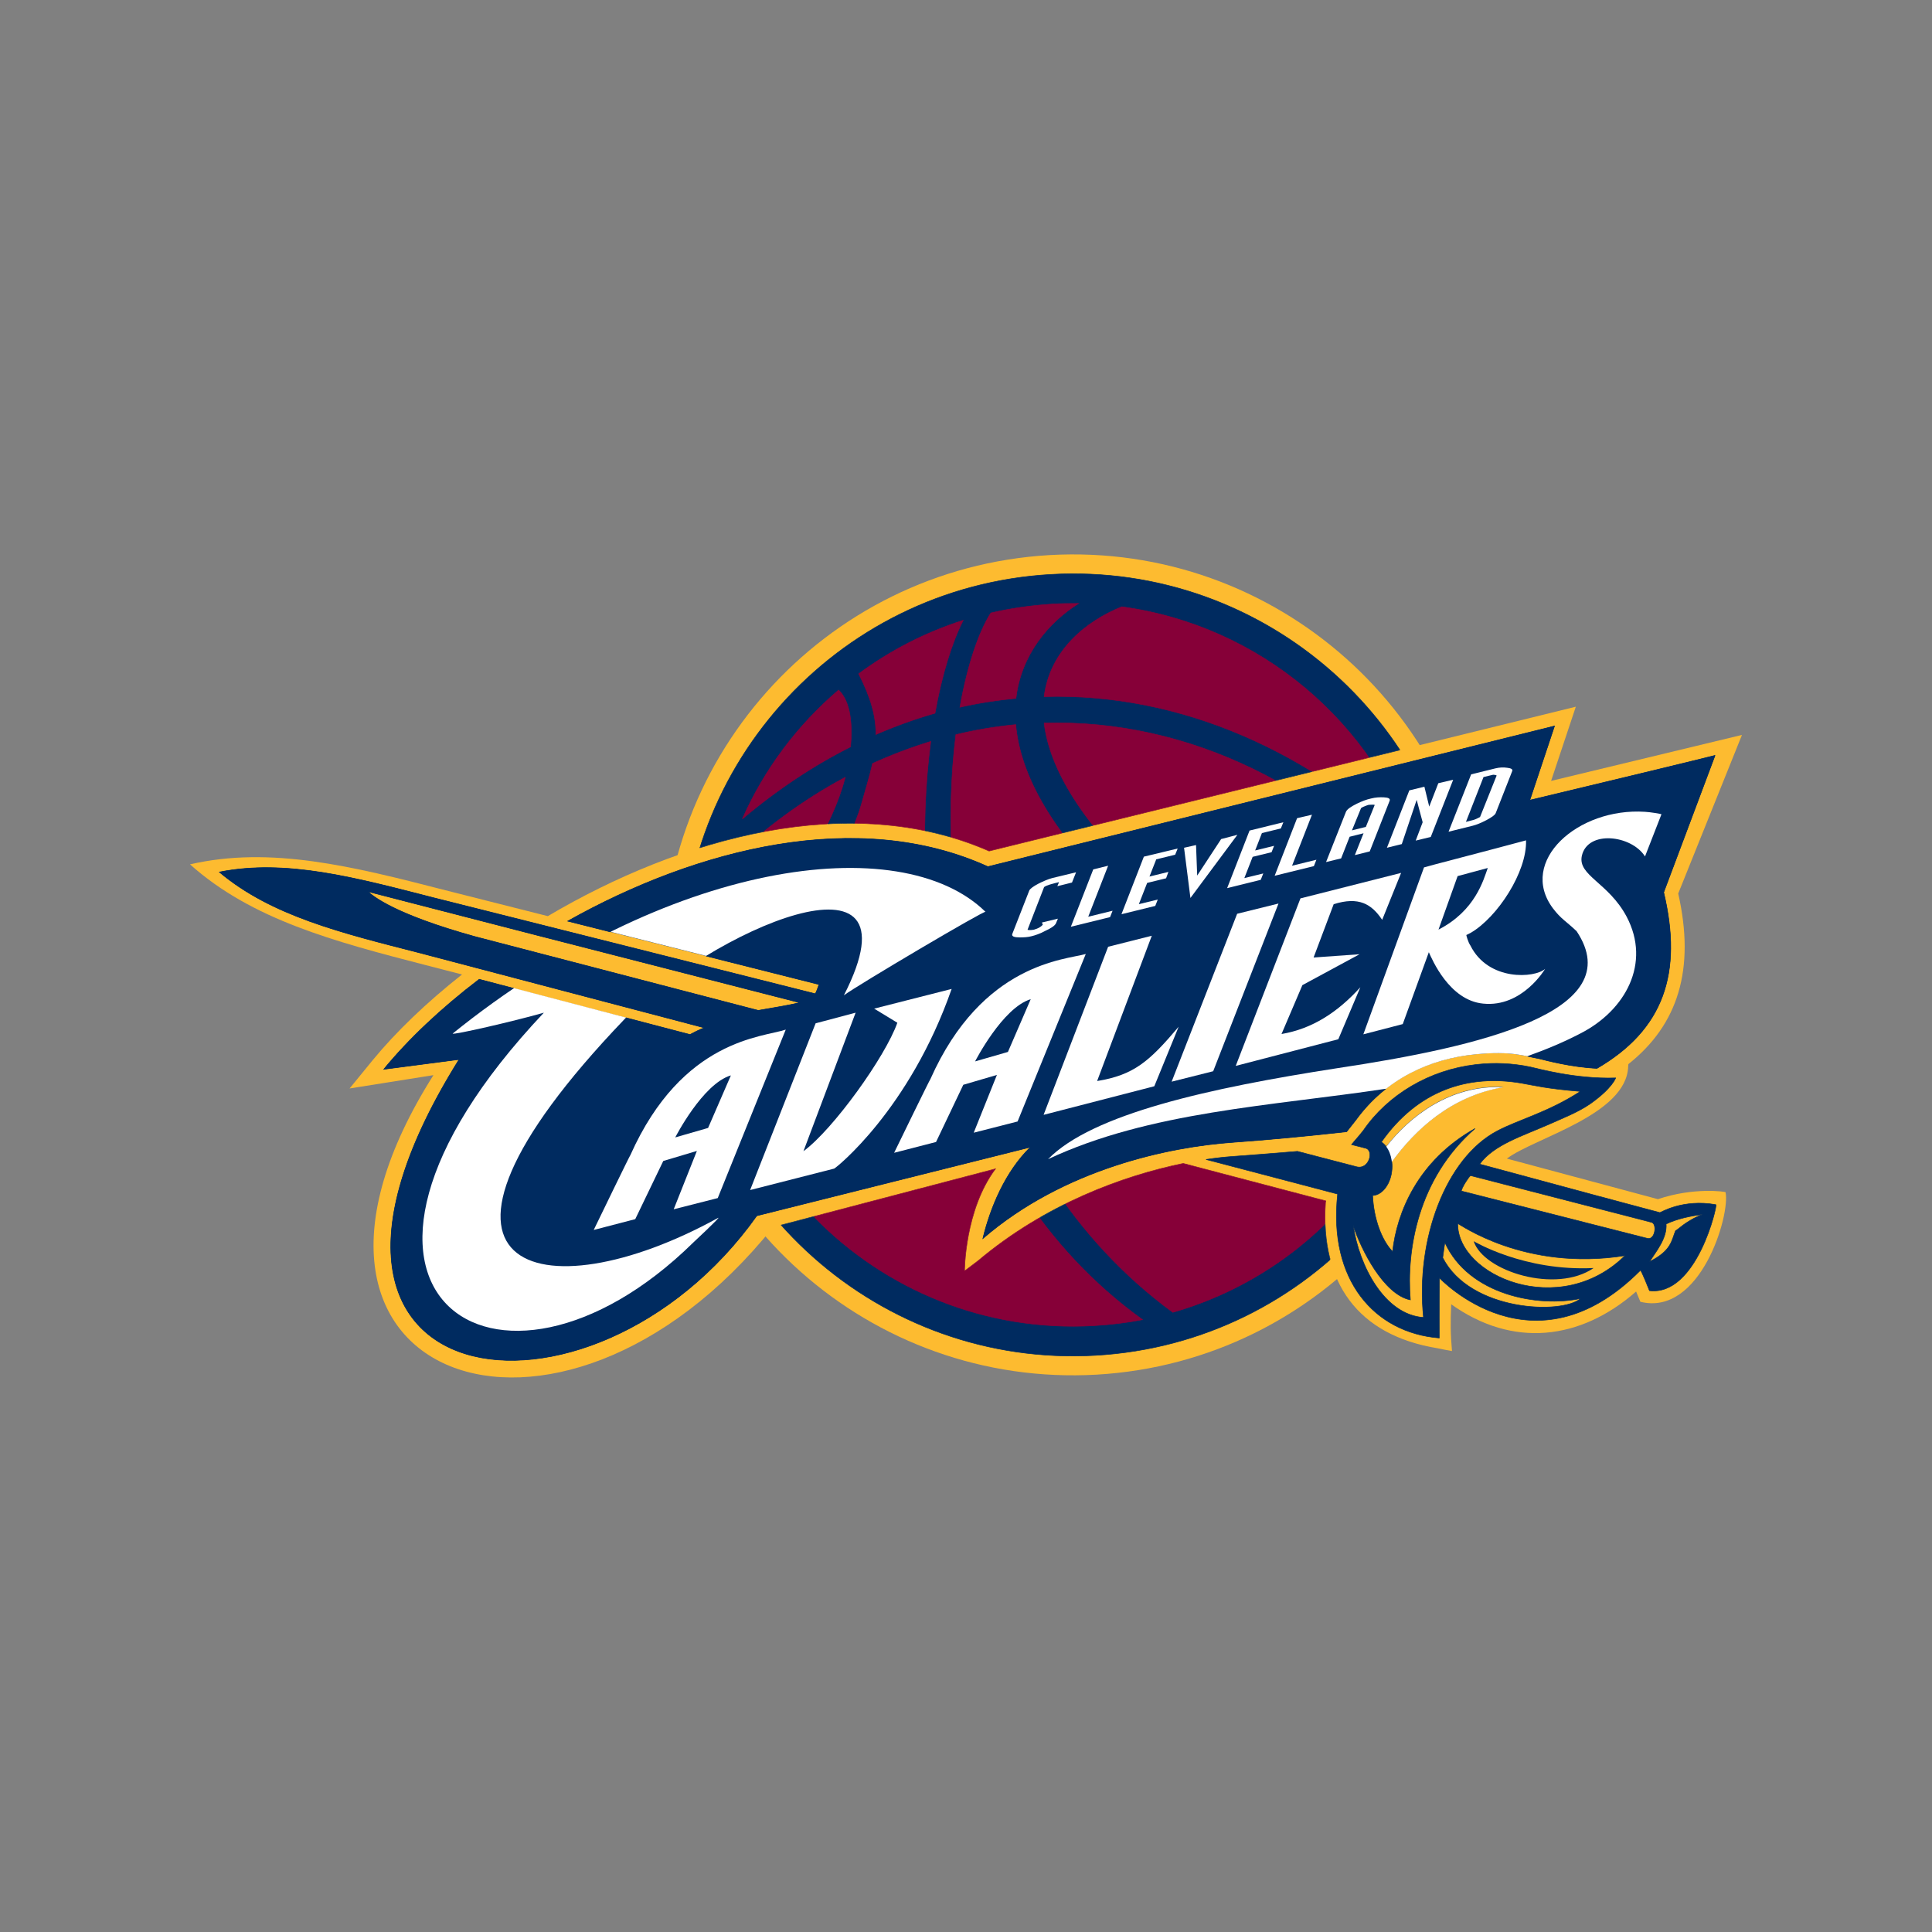 <?xml version="1.0" encoding="utf-8"?>
<!-- Generator: Adobe Illustrator 24.2.0, SVG Export Plug-In . SVG Version: 6.00 Build 0)  -->
<svg version="1.1" id="katman_1" xmlns="http://www.w3.org/2000/svg" xmlns:xlink="http://www.w3.org/1999/xlink" x="0px" y="0px"
	 viewBox="0 0 1000 1000" style="enable-background:new 0 0 1000 1000;" xml:space="preserve">
<rect x="0" y="0" width="1000" height="1000" fill="#808080" stroke="none"/>
<style type="text/css">
	.st0{fill:#FDBB30;}
	.st1{fill:#002B60;}
	.st2{fill:none;stroke:#002B60;stroke-width:0.288;}
	.st3{fill:#860038;}
	.st4{fill:none;stroke:#860038;stroke-width:0.288;}
	.st5{clip-path:url(#SVGID_2_);}
	.st6{clip-path:url(#SVGID_4_);}
	.st7{clip-path:url(#SVGID_6_);}
	.st8{clip-path:url(#SVGID_8_);}
	.st9{clip-path:url(#SVGID_10_);}
	.st10{fill:#FFFFFF;}
	.st11{clip-path:url(#SVGID_12_);}
</style>
<g>
	<g id="g4974">
		<g id="g4980" transform="translate(255.026,701.913)">
			<path id="path4982" class="st0" d="M88.4-190.3c-6.8-117.1,82.7-217.5,199.8-224.3c117.1-6.7,217.5,82.7,224.2,199.9
				C519.2-97.6,429.7,2.8,312.6,9.6C195.5,16.3,95.1-73.2,88.4-190.3"/>
		</g>
		<g id="g4984" transform="translate(376.67,708.927)">
			<path id="path4986" class="st1" d="M380.8-221.2C387.3-109.6,302-13.8,190.4-7.4C78.8-1-16.9-86.3-23.3-197.9
				c-6.4-111.6,78.8-207.3,190.5-213.7C278.7-418,374.4-332.8,380.8-221.2"/>
		</g>
		<g id="g4988" transform="translate(376.67,708.927)">
			<path id="path4990" class="st2" d="M380.8-221.2C387.3-109.6,302-13.8,190.4-7.4C78.8-1-16.9-86.3-23.3-197.9
				c-6.4-111.6,78.8-207.3,190.5-213.7C278.7-418,374.4-332.8,380.8-221.2z"/>
		</g>
		<g id="g4992" transform="translate(372.152,708.661)">
			<path id="path4994" class="st3" d="M370-220c2.4,41.7-9.1,81-30.4,113.5c-16.2-46.5-68.6-97.9-112.8-139.9
				c-39.6-35.9-55.8-65.1-58.5-88c74.6-2.2,147.3,33.3,199.9,96.9C369.1-231.8,369.6-225.9,370-220 M329-91.9
				c-23.8,29.5-56.4,51.7-94.1,62.5c-104.4-76.6-122.9-214-112.3-299c10.3-2.5,20.6-4.2,31-5.2c2.2,25.5,18.4,57.3,59.5,94.5
				C258-196.3,313.5-139.9,329-91.9 M219.2-25.6C211-24,202.6-23,194-22.5C137.9-19.3,86.2-41.1,49.7-78.3
				C30.1-117,26.3-178,39.5-218.6c7.1-21.8,27.8-51.3,34.1-73.4c2.3-8.1,4.4-15,5.9-21.5c9.9-4.5,20-8.3,30.1-11.4
				C98.1-237.9,115-100.7,219.2-25.6 M24.5-110.3C8.4-136-1.6-166-3.5-198.5c-1.3-21.6,1.2-42.6,6.9-62.3
				c19.8-19,40.5-34.1,61.9-45.5l-0.2,0.8C58.2-279.4,40.9-257.5,31-233C15-193.9,15.5-148.4,24.5-110.3 M4.1-263.2
				c0.4-1.4,0.8-2.7,1.3-4.1C5.2-265.8,4.8-264.5,4.1-263.2 M12.1-284.8c11.4-25.8,28.5-48.5,49.8-66.7c6.4,6.1,7.2,18.3,6.2,29.4
				C49-312.5,30.4-300.2,12.1-284.8 M72.3-359.9c16.2-12,34.4-21.4,54.1-27.7c-5.8,11.4-11,28-14.6,48.1c-10.2,2.9-20.4,6.6-30.6,11
				C81.3-337.6,78.8-347.2,72.3-359.9 M140.7-391.4c10.3-2.4,20.9-3.9,31.8-4.6c4.5-0.3,9.1-0.3,13.6-0.3
				c-15.7,9.9-29.7,26.5-32.4,49.1c-9.6,0.9-19.3,2.4-29,4.6C128.5-364,134.2-381.1,140.7-391.4 M208.5-394.6
				c71.4,9.7,130.8,59.9,152.8,127.8c-54-52.6-122.3-83.4-193-81.3C171.2-371.8,189.8-387.1,208.5-394.6"/>
		</g>
		<g id="g4996" transform="translate(372.152,708.661)">
			<path id="path4998" class="st4" d="M370-220c2.4,41.7-9.1,81-30.4,113.5c-16.2-46.5-68.6-97.9-112.8-139.9
				c-39.6-35.9-55.8-65.1-58.5-88c74.6-2.2,147.3,33.3,199.9,96.9C369.1-231.8,369.6-225.9,370-220z M329-91.9
				c-23.8,29.5-56.4,51.7-94.1,62.5c-104.4-76.6-122.9-214-112.3-299c10.3-2.5,20.6-4.2,31-5.2c2.2,25.5,18.4,57.3,59.5,94.5
				C258-196.3,313.5-139.9,329-91.9L329-91.9z M219.2-25.6C211-24,202.6-23,194-22.5C137.9-19.3,86.2-41.1,49.7-78.3
				C30.1-117,26.3-178,39.5-218.6c7.1-21.8,27.8-51.3,34.1-73.4c2.3-8.1,4.4-15,5.9-21.5c9.9-4.5,20-8.3,30.1-11.4
				C98.1-237.9,115-100.7,219.2-25.6z M24.5-110.3C8.4-136-1.6-166-3.5-198.5c-1.3-21.6,1.2-42.6,6.9-62.3
				c19.8-19,40.5-34.1,61.9-45.5l-0.2,0.8C58.2-279.4,40.9-257.5,31-233C15-193.9,15.5-148.4,24.5-110.3z M4.1-263.2
				c0.4-1.4,0.8-2.7,1.3-4.1C5.2-265.8,4.8-264.5,4.1-263.2z M12.1-284.8c11.4-25.8,28.5-48.5,49.8-66.7c6.4,6.1,7.2,18.3,6.2,29.4
				C49-312.5,30.4-300.2,12.1-284.8L12.1-284.8z M72.3-359.9c16.2-12,34.4-21.4,54.1-27.7c-5.8,11.4-11,28-14.6,48.1
				c-10.2,2.9-20.4,6.6-30.6,11C81.3-337.6,78.8-347.2,72.3-359.9z M140.7-391.4c10.3-2.4,20.9-3.9,31.8-4.6
				c4.5-0.3,9.1-0.3,13.6-0.3c-15.7,9.9-29.7,26.5-32.4,49.1c-9.6,0.9-19.3,2.4-29,4.6C128.5-364,134.2-381.1,140.7-391.4
				L140.7-391.4z M208.5-394.6c71.4,9.7,130.8,59.9,152.8,127.8c-54-52.6-122.3-83.4-193-81.3C171.2-371.8,189.8-387.1,208.5-394.6
				L208.5-394.6z"/>
		</g>
		<g id="g5000" transform="translate(406.245,669.892)">
			<path id="path5002" class="st0" d="M451.9-49.2l-78.2-21c14.3-10.8,62.1-22.6,62.8-47.8c0-0.4,0.1-0.7,0.1-1.1
				c25.7-20.4,34.7-49,25.8-88.3l33-82.1c0,0-85.1,20.5-98.8,23.8l12.8-38.4l-303.7,74.7C33.6-261-54-236.3-122.7-195.7l-53-13.4
				c-48.1-12.4-90.5-23-132.2-13.4c31.9,28.5,74.1,39.8,122.2,52.2l18.6,4.8c-18.5,14.6-34.2,29.7-46.2,44.3l-12,14.7l43.4-6.9
				C-282,44.9-117.2,103.8-6.1-34.7L109-64.9C93-43.6,93-12,93-12l7-5.3c34.8-29.3,75-44,106.2-50.4l73.8,19.4
				c-0.1,0.3-0.2,0.7-0.2,1.2C277.3-6.4,296.1,21.2,338,28c2.5,0.5,4.2,0.9,7.3,1.4c-0.8-8.8-0.8-15.3-0.4-24.2
				c31.8,22.7,66.8,18.7,95.7-6.6l2.2,5.3c31.1,7.7,46.6-44.9,44.1-56.7C486.9-53.1,470.4-55.5,451.9-49.2"/>
		</g>
	</g>
	<g id="g5004">
		<g>
			<defs>
				<path id="SVGID_1_" d="M544.7,312.7c-10.9,0.6-21.5,2.2-31.8,4.6l0,0c-6.5,10.3-12.2,27.4-16,48.8l0,0c9.7-2.2,19.3-3.7,29-4.6
					l0,0c2.7-22.6,16.7-39.2,32.4-49.1l0,0c-0.8,0-1.5,0-2.3,0l0,0C552.2,312.4,548.4,312.4,544.7,312.7 M540.4,360.5
					c70.7-2.1,139,28.7,193,81.3l0,0c-21.9-67.9-81.4-118.2-152.8-127.8l0,0C562,321.5,543.4,336.8,540.4,360.5 M444.5,348.8
					c6.5,12.6,8.9,22.3,9,31.5l0,0c10.1-4.4,20.4-8.1,30.6-11l0,0c3.6-20.1,8.8-36.8,14.6-48.1l0,0
					C478.9,327.4,460.6,336.8,444.5,348.8 M384.2,423.8c18.3-15.3,36.9-27.7,55.9-37.3l0,0c1-11.1,0.2-23.3-6.1-29.4l0,0
					C412.7,375.3,395.7,398.1,384.2,423.8 M540.4,374.2c2.7,22.9,19,52.1,58.5,88l0,0c44.2,42,96.7,93.4,112.8,139.9l0,0
					c21.3-32.4,32.8-71.8,30.4-113.5l0,0c-0.3-5.9-0.9-11.8-1.8-17.6l0,0c-51.1-61.8-121.1-97-193.4-97l0,0
					C544.7,374.1,542.6,374.1,540.4,374.2 M494.7,380.3c-10.6,85,7.9,222.4,112.3,299l0,0c37.7-10.8,70.3-33,94.1-62.5l0,0
					c-15.5-47.9-71-104.4-115.9-147.1l0,0c-41.1-37.2-57.3-68.9-59.5-94.5l0,0C515.4,376.1,505,377.8,494.7,380.3 M451.7,395.2
					c-1.4,6.5-3.6,13.4-5.9,21.5l0,0c-6.3,22.1-27,51.6-34.1,73.4l0,0c-13.2,40.7-9.4,101.6,10.2,140.4l0,0
					c36.5,37.2,88.2,59,144.3,55.8l0,0c8.6-0.5,17-1.6,25.2-3.1l0,0c-104.2-75.1-121-212.2-109.6-299.2l0,0
					C471.7,386.9,461.6,390.7,451.7,395.2 M375.5,447.8c-5.6,19.7-8.1,40.8-6.9,62.3l0,0c1.9,32.5,11.9,62.5,28,88.2l0,0
					c-9-38.2-9.5-83.6,6.5-122.8l0,0c10-24.5,27.3-46.4,34.1-72.5l0,0l0.2-0.8C416.1,413.8,395.3,428.9,375.5,447.8 M376.2,445.5
					c0.7-1.3,1.1-2.6,1.3-4.1l0,0C377.1,442.8,376.7,444.1,376.2,445.5"/>
			</defs>
			<clipPath id="SVGID_2_">
				<use xlink:href="#SVGID_1_"  style="overflow:visible;"/>
			</clipPath>
			<g id="g5006" class="st5">
				<g id="g5012" transform="translate(406.245,669.892)">
					<path id="path5014" class="st0" d="M451.9-49.2l-78.2-21c14.3-10.8,62.1-22.6,62.8-47.8c0-0.4,0.1-0.7,0.1-1.1
						c25.7-20.4,34.7-49,25.8-88.3l33-82.1c0,0-85.1,20.5-98.8,23.8l12.8-38.4l-303.7,74.7C33.6-261-54-236.3-122.7-195.7l-53-13.4
						c-48.1-12.4-90.5-23-132.2-13.4c31.9,28.5,74.1,39.8,122.2,52.2l18.6,4.8c-18.5,14.6-34.2,29.7-46.2,44.3l-12,14.7l43.4-6.9
						C-282,44.9-117.2,103.8-6.1-34.7L109-64.9C93-43.6,93-12,93-12l7-5.3c34.8-29.3,75-44,106.2-50.4l73.8,19.4
						c-0.1,0.3-0.2,0.7-0.2,1.2C277.3-6.4,296.1,21.2,338,28c2.5,0.5,4.2,0.9,7.3,1.4c-0.8-8.8-0.8-15.3-0.4-24.2
						c31.8,22.7,66.8,18.7,95.7-6.6l2.2,5.3c31.1,7.7,46.6-44.9,44.1-56.7C486.9-53.1,470.4-55.5,451.9-49.2"/>
				</g>
				<g id="g5016" transform="translate(406.245,669.892)">
					<path id="path5018" class="st4" d="M451.9-49.2l-78.2-21c14.3-10.8,62.1-22.6,62.8-47.8c0-0.4,0.1-0.7,0.1-1.1
						c25.7-20.4,34.7-49,25.8-88.3l33-82.1c0,0-85.1,20.5-98.8,23.8l12.8-38.4l-303.7,74.7C33.6-261-54-236.3-122.7-195.7l-53-13.4
						c-48.1-12.4-90.5-23-132.2-13.4c31.9,28.5,74.1,39.8,122.2,52.2l18.6,4.8c-18.5,14.6-34.2,29.7-46.2,44.3l-12,14.7l43.4-6.9
						C-282,44.9-117.2,103.8-6.1-34.7L109-64.9C93-43.6,93-12,93-12l7-5.3c34.8-29.3,75-44,106.2-50.4l73.8,19.4
						c-0.1,0.3-0.2,0.7-0.2,1.2C277.3-6.4,296.1,21.2,338,28c2.5,0.5,4.2,0.9,7.3,1.4c-0.8-8.8-0.8-15.3-0.4-24.2
						c31.8,22.7,66.8,18.7,95.7-6.6l2.2,5.3c31.1,7.7,46.6-44.9,44.1-56.7C486.9-53.1,470.4-55.5,451.9-49.2z"/>
				</g>
			</g>
		</g>
	</g>
	<g id="g5020">
		<g>
			<defs>
				<path id="SVGID_3_" d="M543.8,297.3c-111.6,6.4-196.9,102.1-190.5,213.7l0,0c6.4,111.6,102.1,196.9,213.7,190.4l0,0
					c111.6-6.4,196.9-102.1,190.4-213.7l0,0C751.3,380.1,662.1,297,555.6,297l0,0C551.7,297,547.8,297.1,543.8,297.3 M512.9,317.2
					c10.3-2.4,20.9-3.9,31.8-4.6l0,0c4.5-0.3,9.1-0.3,13.6-0.3l0,0c-15.7,9.9-29.7,26.5-32.4,49.1l0,0c-9.6,0.9-19.3,2.4-29,4.6l0,0
					C500.7,344.6,506.4,327.6,512.9,317.2 M580.7,314c71.4,9.7,130.8,59.9,152.8,127.8l0,0c-54-52.6-122.3-83.4-193-81.3l0,0
					C543.4,336.8,562,321.5,580.7,314 M444.5,348.8c16.2-12,34.4-21.4,54.1-27.7l0,0c-5.8,11.4-11,28-14.6,48.1l0,0
					c-10.2,2.9-20.4,6.6-30.6,11l0,0C453.4,371.1,450.9,361.4,444.5,348.8 M434,357.1c6.4,6.1,7.2,18.3,6.2,29.4l0,0
					c-19,9.6-37.6,22-55.9,37.3l0,0C395.7,398.1,412.7,375.3,434,357.1 M598.9,462.2c-39.6-35.9-55.8-65.1-58.5-88l0,0
					c74.6-2.2,147.3,33.3,199.9,96.9l0,0c0.9,5.8,1.5,11.6,1.8,17.6l0,0c2.4,41.7-9.1,81-30.4,113.5l0,0
					C695.6,555.6,643.1,504.2,598.9,462.2 M494.7,380.3c10.3-2.5,20.6-4.2,31-5.2l0,0c2.2,25.5,18.4,57.3,59.5,94.5l0,0
					c44.9,42.7,100.4,99.2,115.9,147.1l0,0c-23.8,29.5-56.4,51.7-94.1,62.5l0,0C502.6,602.7,484.1,465.3,494.7,380.3 M421.9,630.4
					c-19.6-38.8-23.4-99.7-10.2-140.4l0,0c7.1-21.8,27.8-51.3,34.1-73.4l0,0c2.3-8.1,4.4-15,5.9-21.5l0,0c9.9-4.5,20-8.3,30.1-11.4
					l0,0c-11.5,87,5.4,224.1,109.6,299.2l0,0c-8.2,1.6-16.6,2.7-25.2,3.1l0,0c-3.7,0.2-7.3,0.3-10.9,0.3l0,0
					C503.4,686.5,456,665.2,421.9,630.4 M368.7,510.2c-1.3-21.6,1.2-42.6,6.9-62.3l0,0c19.8-19,40.5-34.1,61.9-45.5l0,0l-0.2,0.8
					c-6.9,26.1-24.2,48.1-34.1,72.5l0,0c-16,39.2-15.5,84.6-6.5,122.8l0,0C380.6,572.6,370.5,542.6,368.7,510.2 M377.5,441.4
					c-0.2,1.5-0.6,2.8-1.3,4.1l0,0C376.7,444.1,377.1,442.8,377.5,441.4"/>
			</defs>
			<clipPath id="SVGID_4_">
				<use xlink:href="#SVGID_3_"  style="overflow:visible;"/>
			</clipPath>
			<g id="g5022" class="st6">
				<g id="g5028" transform="translate(406.245,669.892)">
					<path id="path5030" class="st0" d="M451.9-49.2l-78.2-21c14.3-10.8,62.1-22.6,62.8-47.8c0-0.4,0.1-0.7,0.1-1.1
						c25.7-20.4,34.7-49,25.8-88.3l33-82.1c0,0-85.1,20.5-98.8,23.8l12.8-38.4l-303.7,74.7C33.6-261-54-236.3-122.7-195.7l-53-13.4
						c-48.1-12.4-90.5-23-132.2-13.4c31.9,28.5,74.1,39.8,122.2,52.2l18.6,4.8c-18.5,14.6-34.2,29.7-46.2,44.3l-12,14.7l43.4-6.9
						C-282,44.9-117.2,103.8-6.1-34.7L109-64.9C93-43.6,93-12,93-12l7-5.3c34.8-29.3,75-44,106.2-50.4l73.8,19.4
						c-0.1,0.3-0.2,0.7-0.2,1.2C277.3-6.4,296.1,21.2,338,28c2.5,0.5,4.2,0.9,7.3,1.4c-0.8-8.8-0.8-15.3-0.4-24.2
						c31.8,22.7,66.8,18.7,95.7-6.6l2.2,5.3c31.1,7.7,46.6-44.9,44.1-56.7C486.9-53.1,470.4-55.5,451.9-49.2"/>
				</g>
				<g id="g5032" transform="translate(406.245,669.892)">
					<path id="path5034" class="st2" d="M451.9-49.2l-78.2-21c14.3-10.8,62.1-22.6,62.8-47.8c0-0.4,0.1-0.7,0.1-1.1
						c25.7-20.4,34.7-49,25.8-88.3l33-82.1c0,0-85.1,20.5-98.8,23.8l12.8-38.4l-303.7,74.7C33.6-261-54-236.3-122.7-195.7l-53-13.4
						c-48.1-12.4-90.5-23-132.2-13.4c31.9,28.5,74.1,39.8,122.2,52.2l18.6,4.8c-18.5,14.6-34.2,29.7-46.2,44.3l-12,14.7l43.4-6.9
						C-282,44.9-117.2,103.8-6.1-34.7L109-64.9C93-43.6,93-12,93-12l7-5.3c34.8-29.3,75-44,106.2-50.4l73.8,19.4
						c-0.1,0.3-0.2,0.7-0.2,1.2C277.3-6.4,296.1,21.2,338,28c2.5,0.5,4.2,0.9,7.3,1.4c-0.8-8.8-0.8-15.3-0.4-24.2
						c31.8,22.7,66.8,18.7,95.7-6.6l2.2,5.3c31.1,7.7,46.6-44.9,44.1-56.7C486.9-53.1,470.4-55.5,451.9-49.2z"/>
				</g>
			</g>
		</g>
	</g>
	<g id="g5038">
		<g id="g5044" transform="translate(415.059,669.04)">
			<path id="path5046" class="st1" d="M473.1-45.5c-17.2-3.1-28.6,4.1-29,4.1c-0.3,0-59.8-16-81.8-22l-11.5-3.1
				c7.4-10.1,21.8-14.4,36.1-20.7c6.2-2.8,14.8-6.1,21.1-10.5c11.5-8.1,13.2-13.4,13.2-13.4c-21,0.7-40.9-5-44.3-5.7
				c-9.2-1.9-18.4-2.3-27.3-1.3c-0.3,0-0.6,0.1-0.9,0.1c-23.9,2.8-45.3,15.5-58.1,34.1c0,0-1.6,2-2.1,2.6c-1.7,1.9-4,4.7-4,4.7
				l7,1.8c4.9,0.8,2.2,11.3-4.3,9.7l-30.7-8c-12,1-24.5,2-33,2.6c-4.4,0.3-9.1,0.8-14.3,1.6L277.3-51c-4.9,44.5,19,71.8,52.6,74.5
				c0-4.5-0.1-14,0.1-31.1c0,0,48.5,52,104-3.9c0.4-0.4,4.7,10.5,4.7,10.5C463.2,1.9,474-45.4,473.1-45.5"/>
		</g>
		<g id="g5048" transform="translate(415.059,669.04)">
			<path id="path5050" class="st2" d="M473.1-45.5c-17.2-3.1-28.6,4.1-29,4.1c-0.3,0-59.8-16-81.8-22l-11.5-3.1
				c7.4-10.1,21.8-14.4,36.1-20.7c6.2-2.8,14.8-6.1,21.1-10.5c11.5-8.1,13.2-13.4,13.2-13.4c-21,0.7-40.9-5-44.3-5.7
				c-9.2-1.9-18.4-2.3-27.3-1.3c-0.3,0-0.6,0.1-0.9,0.1c-23.9,2.8-45.3,15.5-58.1,34.1c0,0-1.6,2-2.1,2.6c-1.7,1.9-4,4.7-4,4.7
				l7,1.8c4.9,0.8,2.2,11.3-4.3,9.7l-30.7-8c-12,1-24.5,2-33,2.6c-4.4,0.3-9.1,0.8-14.3,1.6L277.3-51c-4.9,44.5,19,71.8,52.6,74.5
				c0-4.5-0.1-14,0.1-31.1c0,0,48.5,52,104-3.9c0.4-0.4,4.7,10.5,4.7,10.5C463.2,1.9,474-45.4,473.1-45.5z"/>
		</g>
	</g>
	<g id="g5052">
		<g>
			<defs>
				<path id="SVGID_5_" d="M741,560.9c-12.8,7.2-30.4,25.6-30.4,25.6l0,0c0,0-1.1,2.8,1.4,7.2l0,0c1.4,2.4,2.6,4,3.5,5.3l0,0
					c0-1.8,0.7-4,2.2-5.8l0,0c12-15.4,32.9-31.9,60.5-30.6l0,0c-27.4,4.8-45.8,22.3-57.5,38.3l0,0c-1.8,1.9-3.1,2.2-4,1.6l0,0
					c-0.2,3.3-2.4,7.4-5.2,7.9l0,0c-3.1,0.6-15.1,10.3-15.1,10.3l0,0v5.8l1.1,18.4c0,0,2.2,13.1,6.4,18.4l0,0
					c4.2,5.3,16.5,22.8,35.7,24.8l0,0c0,0,1.4-46.8,7.2-60.7l0,0c5.8-13.9,13.7-30.1,26.2-36.8l0,0c12.6-6.7,31.8-13.4,41.8-18.7
					l0,0c10-5.3,14.5-11.1,14.5-11.1l0,0c0,0-20.6-0.8-37.3-3.6l0,0c-7.2-1.2-15.2-2-23-2l0,0C758.5,555.3,748.3,556.8,741,560.9"/>
			</defs>
			<clipPath id="SVGID_6_">
				<use xlink:href="#SVGID_5_"  style="overflow:visible;"/>
			</clipPath>
			<g id="g5054" class="st7">
				<g id="g5060" transform="translate(385.598,687.515)">
					<path id="path5062" class="st0" d="M402.3-126.8c-28.3-5-54.3,3.9-72.9,30.4c3.6,2.3,5.9,7.8,5.5,13.9
						c-0.5,7.7-5,13.6-10.1,13.8c0,0.2,0.1,0.3,0.1,0.5c0.6,11.5,4.6,22.6,10.3,28.5c2.2-19.9,12.8-46.9,42.7-63.7
						c-29.8,25.9-35.6,63.2-33.5,88.7c-13.9-2.8-25.5-26.2-29.6-38.5C317.9-32.2,331-7,351.2-5.6c-4.2-40.5,11.6-82.5,38.1-96.5
						c10.9-5.8,26.3-9.6,43.1-20.5C414.4-124.1,408.7-125.7,402.3-126.8"/>
				</g>
				<g id="g5064" transform="translate(385.598,687.515)">
					<path id="path5066" class="st2" d="M402.3-126.8c-28.3-5-54.3,3.9-72.9,30.4c3.6,2.3,5.9,7.8,5.5,13.9
						c-0.5,7.7-5,13.6-10.1,13.8c0,0.2,0.1,0.3,0.1,0.5c0.6,11.5,4.6,22.6,10.3,28.5c2.2-19.9,12.8-46.9,42.7-63.7
						c-29.8,25.9-35.6,63.2-33.5,88.7c-13.9-2.8-25.5-26.2-29.6-38.5C317.9-32.2,331-7,351.2-5.6c-4.2-40.5,11.6-82.5,38.1-96.5
						c10.9-5.8,26.3-9.6,43.1-20.5C414.4-124.1,408.7-125.7,402.3-126.8z"/>
				</g>
			</g>
		</g>
	</g>
	<g id="g5070">
		<g id="g5076" transform="translate(269.421,698.575)">
			<path id="path5078" class="st1" d="M123-175.6l-146.6-38.2c-41.8-11.6-52.7-20.9-55.4-23.3l85.2,22l138.3,35.5
				C138.2-178.1,128.7-176.6,123-175.6 M618.3-307.6c-0.2,0.2-67.3,16.4-95.9,23.2l12.8-38.4L241.9-250
				c-67.3-30.6-150.5-9.4-217.5,28.2l130.1,32.8c-0.6,1.7-1.2,3.4-1.9,4.8L-45-233.9c-40.1-10.3-76.3-20.2-110.9-13.3
				c27,22.7,63.4,31.5,103.6,41.8l147.4,38.8c-2.7,1.1-5.2,2.3-7.4,3.5l-109.1-28.6c-19.8,15.1-36.7,31.1-49.4,46.6l39-5.1
				C-143.3,28.2,37,50.8,122.3-69.3l141.6-35.5c-13,12.7-20.7,31.2-24.6,47.3c41.9-36.2,96.6-47.5,129.4-49.8
				c19.9-1.4,41.9-3.6,58.9-5.5l4.8-6.1c15.5-21.3,38.1-31.7,62-34c18.6-1.8,25.1,0.9,32.9,2.3c3.6,0.9,16.6,4.4,29.9,5
				c34.3-20,44.5-49,34.5-91.1L618.3-307.6L618.3-307.6z"/>
		</g>
	</g>
	<g id="g5080">
		<g>
			<defs>
				<path id="SVGID_7_" d="M511.9,440.3c-72.1-31.4-159.7-6.7-228.4,33.9l0,0l-53-13.4c-48.1-12.4-90.5-23-132.2-13.4l0,0
					c31.9,28.5,74.1,39.8,122.2,52.2l0,0l18.6,4.8c-18.4,14.6-34.2,29.7-46.2,44.3l0,0l-12,14.7l43.4-6.9
					c-100.2,158.3,64.6,217.3,175.7,78.8l0,0L515.3,605c-16,21.3-16,52.8-16,52.8l0,0l7-5.3c34.8-29.3,75-44,106.2-50.4l0,0
					l73.8,19.4c-0.1,0.3-0.2,0.7-0.2,1.2l0,0c-2.6,40.7,16.2,68.3,58.1,75.1l0,0c2.5,0.5,4.2,0.9,7.3,1.4l0,0
					c-0.8-8.8-0.8-15.3-0.4-24.2l0,0c31.8,22.7,66.8,18.7,95.7-6.6l0,0l2.2,5.3c31.1,7.7,46.6-44.9,44.1-56.7l0,0
					c-0.1-0.3-16.6-2.7-35.1,3.6l0,0l-78.2-21c14.3-10.8,62.1-22.6,62.8-47.8l0,0c0-0.4,0.1-0.7,0.1-1.1l0,0
					c25.7-20.4,34.7-49,25.8-88.3l0,0l33-82.1c0,0-85.1,20.5-98.8,23.8l0,0l12.8-38.4L511.9,440.3L511.9,440.3z M692.1,552.9
					c73.3-11,151.7-29.2,123.9-70.9l0,0c-5.2-5-8.1-6.3-12.3-11.9l0,0c-18.1-24.3,12.9-52.2,47.7-49.9l0,0c2.4,0.2,8.7,1.1,8.5,1.4
					l0,0l-8.5,21.8c-7-11.1-29.7-13.8-32.7-0.3l0,0c-2.2,10.2,13.8,13.8,23.2,31.5l0,0c12.7,24.1-0.6,48.4-23.7,60.3l0,0
					c-9,4.7-18.2,8.5-27.7,11.9l0,0c-7.7,2-15.8,4.2-25.8,7l0,0c-9.2,2.5-12,4.2-47.1,9.8l0,0c-59.7,9-122.6,11.8-175.2,36.5l0,0
					C565.3,576.5,625.6,563.1,692.1,552.9 M313.4,483.7c84.5-42.5,163.1-44.7,196.8-11.8l0,0c0,0,0,0,0,0l0,0c0,0,0,0,0,0l0,0
					c-1.3-0.4-66.6,38.2-73.3,43.2l0,0c32.4-63.2-25.9-48.8-74.4-18.4l0,0L313.4,483.7L313.4,483.7z M234.3,535
					c11.6-9.3,23.3-17.9,35-25.6l0,0l56.5,15.5c-0.9,0.9-1.8,1.8-2.7,2.7l0,0c-125.8,131.3-43.1,153.3,48.5,102.8l0,0
					c1.9-1-12.9,12.8-12.9,12.8l0,0c-101.8,100-212.9,24.7-77.3-119l0,0c-14.5,4.1-43.6,10.8-46.9,10.8l0,0
					C234.4,535.1,234.3,535,234.3,535"/>
			</defs>
			<clipPath id="SVGID_8_">
				<use xlink:href="#SVGID_7_"  style="overflow:visible;"/>
			</clipPath>
			<g id="g5082" class="st8">
				<g id="g5088" transform="translate(269.421,698.575)">
					<path id="path5090" class="st1" d="M123-175.6l-146.6-38.2c-41.8-11.6-52.7-20.9-55.4-23.3l85.2,22l138.3,35.5
						C138.2-178.1,128.7-176.6,123-175.6 M618.3-307.6c-0.2,0.2-67.3,16.4-95.9,23.2l12.8-38.4L241.9-250
						c-67.3-30.6-150.5-9.4-217.5,28.2l130.1,32.8c-0.6,1.7-1.2,3.4-1.9,4.8L-45-233.9c-40.1-10.3-76.3-20.2-110.9-13.3
						c27,22.7,63.4,31.5,103.6,41.8l147.4,38.8c-2.7,1.1-5.2,2.3-7.4,3.5l-109.1-28.6c-19.8,15.1-36.7,31.1-49.4,46.6l39-5.1
						C-143.3,28.2,37,50.8,122.3-69.3l141.6-35.5c-13,12.7-20.7,31.2-24.6,47.3c41.9-36.2,96.6-47.5,129.4-49.8
						c19.9-1.4,41.9-3.6,58.9-5.5l4.8-6.1c15.5-21.3,38.1-31.7,62-34c18.6-1.8,25.1,0.9,32.9,2.3c3.6,0.9,16.6,4.4,29.9,5
						c34.3-20,44.5-49,34.5-91.1L618.3-307.6L618.3-307.6z"/>
				</g>
				<g id="g5092" transform="translate(269.421,698.575)">
					<path id="path5094" class="st2" d="M123-175.6l-146.6-38.2c-41.8-11.6-52.7-20.9-55.4-23.3l85.2,22l138.3,35.5
						C138.2-178.1,128.7-176.6,123-175.6z M618.3-307.6c-0.2,0.2-67.3,16.4-95.9,23.2l12.8-38.4L241.9-250
						c-67.3-30.6-150.5-9.4-217.5,28.2l130.1,32.8c-0.6,1.7-1.2,3.4-1.9,4.8L-45-233.9c-40.1-10.3-76.3-20.2-110.9-13.3
						c27,22.7,63.4,31.5,103.6,41.8l147.4,38.8c-2.7,1.1-5.2,2.3-7.4,3.5l-109.1-28.6c-19.8,15.1-36.7,31.1-49.4,46.6l39-5.1
						C-143.3,28.2,37,50.8,122.3-69.3l141.6-35.5c-13,12.7-20.7,31.2-24.6,47.3c41.9-36.2,96.6-47.5,129.4-49.8
						c19.9-1.4,41.9-3.6,58.9-5.5l4.8-6.1c15.5-21.3,38.1-31.7,62-34c18.6-1.8,25.1,0.9,32.9,2.3c3.6,0.9,16.6,4.4,29.9,5
						c34.3-20,44.5-49,34.5-91.1L618.3-307.6L618.3-307.6z"/>
				</g>
			</g>
		</g>
	</g>
	<g id="g5098">
		<g id="g5104" transform="translate(407.494,666.123)">
			<path id="path5106" class="st0" d="M454.9-32.6c5.9-2.8,12.6-4.1,19-5c-9,3.4-13.6,8.7-14.1,8.4c-2.1,5-2,10.4-13.5,16.1
				C450-18.8,455.4-25.3,454.9-32.6"/>
		</g>
		<g id="g5108" transform="translate(407.494,666.123)">
			<path id="path5110" class="st2" d="M454.9-32.6c5.9-2.8,12.6-4.1,19-5c-9,3.4-13.6,8.7-14.1,8.4c-2.1,5-2,10.4-13.5,16.1
				C450-18.8,455.4-25.3,454.9-32.6z"/>
		</g>
		<g id="g5112" transform="translate(373.846,663.294)">
			<path id="path5114" class="st0" d="M374-20.2c12.4,27.3,48.5,33.7,70.3,29c-9.7,8.5-57.2,6.7-71.4-21.1L374-20.2"/>
		</g>
		<g id="g5116" transform="translate(373.846,663.294)">
			<path id="path5118" class="st2" d="M374-20.2c12.4,27.3,48.5,33.7,70.3,29c-9.7,8.5-57.2,6.7-71.4-21.1L374-20.2z"/>
		</g>
		<g id="g5120" transform="translate(377.756,673.475)">
			<path id="path5122" class="st0" d="M383.4-65l93.7,24.2c3,0.8,1.8,9.4-2.2,8.3l-96.3-24.5C379.1-59.3,382.6-64.5,383.4-65"/>
		</g>
		<g id="g5124" transform="translate(377.756,673.475)">
			<path id="path5126" class="st2" d="M383.4-65l93.7,24.2c3,0.8,1.8,9.4-2.2,8.3l-96.3-24.5C379.1-59.3,382.6-64.5,383.4-65z"/>
		</g>
		<g id="g5128" transform="translate(401.215,661.299)">
			<path id="path5130" class="st0" d="M439.9-11.4C406,22,353-1,353.3-28C354-28,387.8-3.1,439.9-11.4"/>
		</g>
		<g id="g5132" transform="translate(401.215,661.299)">
			<path id="path5134" class="st2" d="M439.9-11.4C406,22,353-1,353.3-28C354-28,387.8-3.1,439.9-11.4z"/>
		</g>
	</g>
	<g id="g5136">
		<g>
			<defs>
				<path id="SVGID_9_" d="M715,591.1c3.6,2.3,5.9,7.8,5.5,13.9l0,0c-0.5,7.7-5,13.6-10.1,13.8l0,0c0,0.2,0.1,0.3,0.1,0.5l0,0
					c0.6,11.6,4.6,22.6,10.3,28.5l0,0c2.2-19.9,12.8-46.9,42.7-63.7l0,0c-29.7,25.9-35.6,63.2-33.5,88.7l0,0
					c-13.9-2.8-25.5-26.2-29.6-38.5l0,0c3.1,21.1,16.3,46.2,36.5,47.7l0,0c-4.2-40.5,11.6-82.5,38.1-96.5l0,0
					c10.9-5.8,26.3-9.6,43.1-20.5l0,0c-18.1-1.5-23.7-3.1-30.2-4.2l0,0c-5-0.9-9.9-1.3-14.7-1.3l0,0
					C750.7,559.3,730.4,569.2,715,591.1"/>
			</defs>
			<clipPath id="SVGID_10_">
				<use xlink:href="#SVGID_9_"  style="overflow:visible;"/>
			</clipPath>
			<g id="g5138" class="st9">
				<g id="g5144" transform="translate(364.982,677.928)">
					<path id="path5146" class="st10" d="M352.7-84.6c-4.2,5.1-2.1,13.3,3,7.7c11.7-16,30.1-33.6,57.5-38.3
						C385.6-116.5,364.7-100,352.7-84.6"/>
				</g>
			</g>
		</g>
	</g>
	<g id="g5150">
		<g id="g5156" transform="translate(396.463,659.425)">
			<path id="path5158" class="st1" d="M428.4-3.1C392.3-1.3,366.3-17,366.3-17C371.4-1.3,409,10.3,428.4-3.1"/>
		</g>
		<g id="g5160" transform="translate(370.465,727.198)">
			<path id="path5162" class="st10" d="M365.9-301.6l-3.1-11.6l-7.7,22.9l-7.7,1.9l11.6-29.7l7.8-1.9l2.5,10.3l4.7-12.1l7.7-1.8
				L370.1-294l-7.8,1.9L365.9-301.6 M340.9-310.6c-0.2-0.1-0.5-0.1-1-0.1c-1.1,0-1.8,0.1-2,0.1c-0.4,0.1-1.3,0.4-2.7,1
				c-0.6,0.3-1,0.5-1.2,0.7l-4.7,11.5l7.2-1.8l4.6-11.4L340.9-310.6z M335.3-295.9l-7.2,1.8l-4.4,11.2l-7.8,1.9l10.3-26
				c0.5-1.3,2.6-2.7,5.6-4.2c2.5-1.2,5-2.2,7.4-2.7c2.3-0.6,4.5-0.7,6.6-0.6c2.2,0.1,3.5,0.6,3,1.8l-10.3,26.2l-7.7,1.9L335.3-295.9
				L335.3-295.9z M300.9-303.7l7.7-1.8l-10.3,26.4l12.6-3.1l-1.3,3.3l-20.3,5L300.9-303.7L300.9-303.7z M276.3-297.3l17.5-4.3
				l-1.3,3.2l-9.8,2.4l-3.5,9l9.8-2.4l-1.3,3.3l-9.8,2.4l-4.3,11l9.8-2.4l-1.3,3.3l-17.4,4.3L276.3-297.3z M221.6-283.8l17.5-4.2
				l-1.3,3.2l-9.8,2.4l-3.5,8.9l9.8-2.4l-1.2,3.3l-9.8,2.4l-4.3,11l9.8-2.4l-1.3,3.3l-17.5,4.3L221.6-283.8L221.6-283.8z
				 M195.4-277.2l7.7-1.9l-10.3,26.4l12.6-3.1l-1.3,3.3l-20.3,5L195.4-277.2z M163.4-242.6c-1.9,0.5-3.9,0.6-6.1,0.6
				c-2.7,0-4.3-0.5-3.8-1.8l8.8-22.5c0.4-0.9,2.2-2.2,4.7-3.5c2.6-1.3,4.9-2.3,7.1-2.9l12.4-3l-2.1,5.3l-7.6,1.9l0.9-2.1l-2.1,0.5
				c-2.1,0.5-3.5,1-4.5,1.4c-0.9,0.4-1.1,0.6-1.2,0.8l-8.5,21.9c0,0-0.1,0.2,1.3,0.2c1.1,0,1.7-0.2,2-0.2c1-0.3,1.9-0.6,2.9-1.2
				c1-0.6,1.5-1.1,1.7-1.5l-0.5-1l8.3-2l-1,2.4c-0.5,1.2-2.6,2.6-5.7,4C168-244,165.5-243.1,163.4-242.6 M391.8-299.8l-12.5,3.1
				l11.7-29.7l12.6-3.1c2.1-0.5,4.1-0.6,6-0.3c1.9,0.2,3,0.7,2.7,1.6l-8.6,21.9c-0.4,1-2.2,2.2-4.8,3.6
				C396.2-301.3,393.8-300.3,391.8-299.8 M403.3-326.1l-0.9-0.1l-5,1.2l-9.1,23.2l3.9-1c0.2-0.1,0.8-0.2,2-0.8l1.4-0.7l8.6-21.5
				C403.9-326,403.7-326,403.3-326.1 M242.4-288.4l6.2-1.4l0.6,15.8l12.4-18.9l8.4-2.2l-24.3,32.7L242.4-288.4z"/>
		</g>
		<g id="g5164" transform="translate(287.065,698.866)">
			<path id="path5166" class="st10" d="M165.4-176.8l12,7.3c-6.2,17.6-33.2,55.2-48.6,66.5l27-71.7l-20.7,5.5l-33.9,86.3l43.5-11.1
				c0.9-0.3,39-30.5,60.8-93L165.4-176.8"/>
		</g>
		<g id="g5168" transform="translate(261.806,680.724)">
			<path id="path5170" class="st10" d="M104.7-96.9l-17,4.9c0,0,14.2-27.8,28.8-32.1L104.7-96.9 M64.5-82.9
				c-0.2,0-15.8,32.2-19,38.8L67-49.7l14.5-30.1L98.9-85l-12,30.2l22.8-5.8l35.2-87.2C133.2-143.8,91.4-143.1,64.5-82.9"/>
		</g>
		<g id="g5172" transform="translate(372.863,710.866)">
			<path id="path5174" class="st10" d="M371.7-229.7l9.9-27.7l15.6-4.2C395-255.5,390.8-239.5,371.7-229.7 M388.2-221.5
				c-1.2-1.7-2.1-5.2-2.1-5.4c0.7-0.3,1.4-0.7,2.2-1.1c13.9-8,29.3-31.7,28.7-47.9c-19.6,5.3-52.6,13.8-52.8,14l-31.4,86.4l20.4-5.3
				l13.5-37.2c1.6,3.5,10.5,24.9,28.1,26.6c20.3,2.1,32.1-18,32.1-18C421.7-204.6,397.5-202.8,388.2-221.5"/>
		</g>
		<g id="g5176" transform="translate(307.4,692.283)">
			<path id="path5178" class="st10" d="M214.3-147.8l-17,4.9c0,0,14.2-27.8,28.8-32.2L214.3-147.8 M174.2-133.8
				c-0.2,0-15.6,31.6-18.8,38.2l21.7-5.6l14.1-29.6l17.4-5.1L196.6-106l22.7-5.8l35.3-86.7C244.2-195.5,201-194,174.2-133.8"/>
		</g>
		<g id="g5180" transform="translate(342.242,713.27)">
			<path id="path5182" class="st10" d="M298.1-240.3l-33.9,86.9l21.5-5.4l33.8-86.8L298.1-240.3z"/>
		</g>
		<g id="g5184" transform="translate(349.013,695.006)">
			<path id="path5186" class="st10" d="M314.3-159.8l10.8-25.3l29.6-16l-23.8,1.7l10.4-27.6c13-4.1,19.6-0.1,25.1,8.1l9.8-24.3
				L324.1-230l-33.5,86.7l53.1-13.8l11.4-26.9C343.3-171,330.2-162.5,314.3-159.8"/>
		</g>
		<g id="g5188" transform="translate(320.965,687.841)">
			<path id="path5190" class="st10" d="M246.9-128.3l28.3-75.2l-22.6,5.7l-33.4,87l57.3-14.8l12.6-30.8
				C273.9-138.4,265.9-131.4,246.9-128.3"/>
		</g>
	</g>
	<g id="g5192">
		<g>
			<defs>
				<path id="SVGID_11_" d="M511.3,448.5c-67.3-30.6-150.5-9.4-217.5,28.2l0,0l130.1,32.8c-0.6,1.7-1.2,3.4-1.9,4.8l0,0l-57.4,17.6
					c-2.7,1.1-5.2,2.3-7.4,3.5l0,0L248,506.7c-19.8,15.1-36.7,31.1-49.4,46.6l0,0l39-5.1c-111.5,178.5,68.8,201.2,154.2,81.1l0,0
					l141.6-35.5c-13,12.7-20.7,31.1-24.6,47.3l0,0c41.9-36.2,96.6-47.5,129.4-49.8l0,0c19.9-1.4,41.9-3.6,58.9-5.5l0,0l4.8-6.1
					c15.6-21.3,38.1-31.7,62-34l0,0c18.6-1.8,25.1,0.9,32.9,2.3l0,0c3.6,0.9,16.6,4.4,29.9,5l0,0c34.3-20,44.5-49,34.5-91.1l0,0
					l26.6-71c-0.2,0.2-67.3,16.4-95.9,23.2l0,0l12.8-38.4L511.3,448.5L511.3,448.5z"/>
			</defs>
			<clipPath id="SVGID_12_">
				<use xlink:href="#SVGID_11_"  style="overflow:visible;"/>
			</clipPath>
			<g id="g5194" class="st11">
				<g id="g5200" transform="translate(406.754,728.393)">
					<path id="path5202" class="st10" d="M453.2-306.9l-8.5,21.8c-7-11.1-29.7-13.8-32.7-0.3c-2.2,10.2,13.8,13.8,23.2,31.5
						c12.7,24.1-0.6,48.4-23.7,60.3c-9,4.7-18.2,8.5-27.7,11.9c-7.7,2-15.8,4.2-25.8,7c-9.2,2.5-12,4.2-47.1,9.8
						c-59.7,9-122.6,11.8-175.2,36.5c22.9-23.4,83.2-36.8,149.7-47.1c73.3-11,151.7-29.2,123.9-70.9c-5.2-5-8.1-6.3-12.3-11.9
						c-18.1-24.3,12.9-52.2,47.7-49.9C447.1-308.1,453.4-307.1,453.2-306.9"/>
				</g>
				<g id="g5204" transform="translate(304,713.571)">
					<path id="path5206" class="st10" d="M206.1-241.6c-0.2-1.1-66.5,38.1-73.3,43.2C175.1-281.2,62.3-231,19.2-186
						C-106.6-54.7-23.9-32.7,67.7-83.2c1.9-1-12.9,12.8-12.9,12.8c-101.8,100-212.9,24.7-77.3-119c-15.4,4.4-47.1,11.7-47.2,10.8
						C40.8-267.8,162-284.8,206.1-241.6"/>
				</g>
			</g>
		</g>
	</g>
</g>
</svg>
